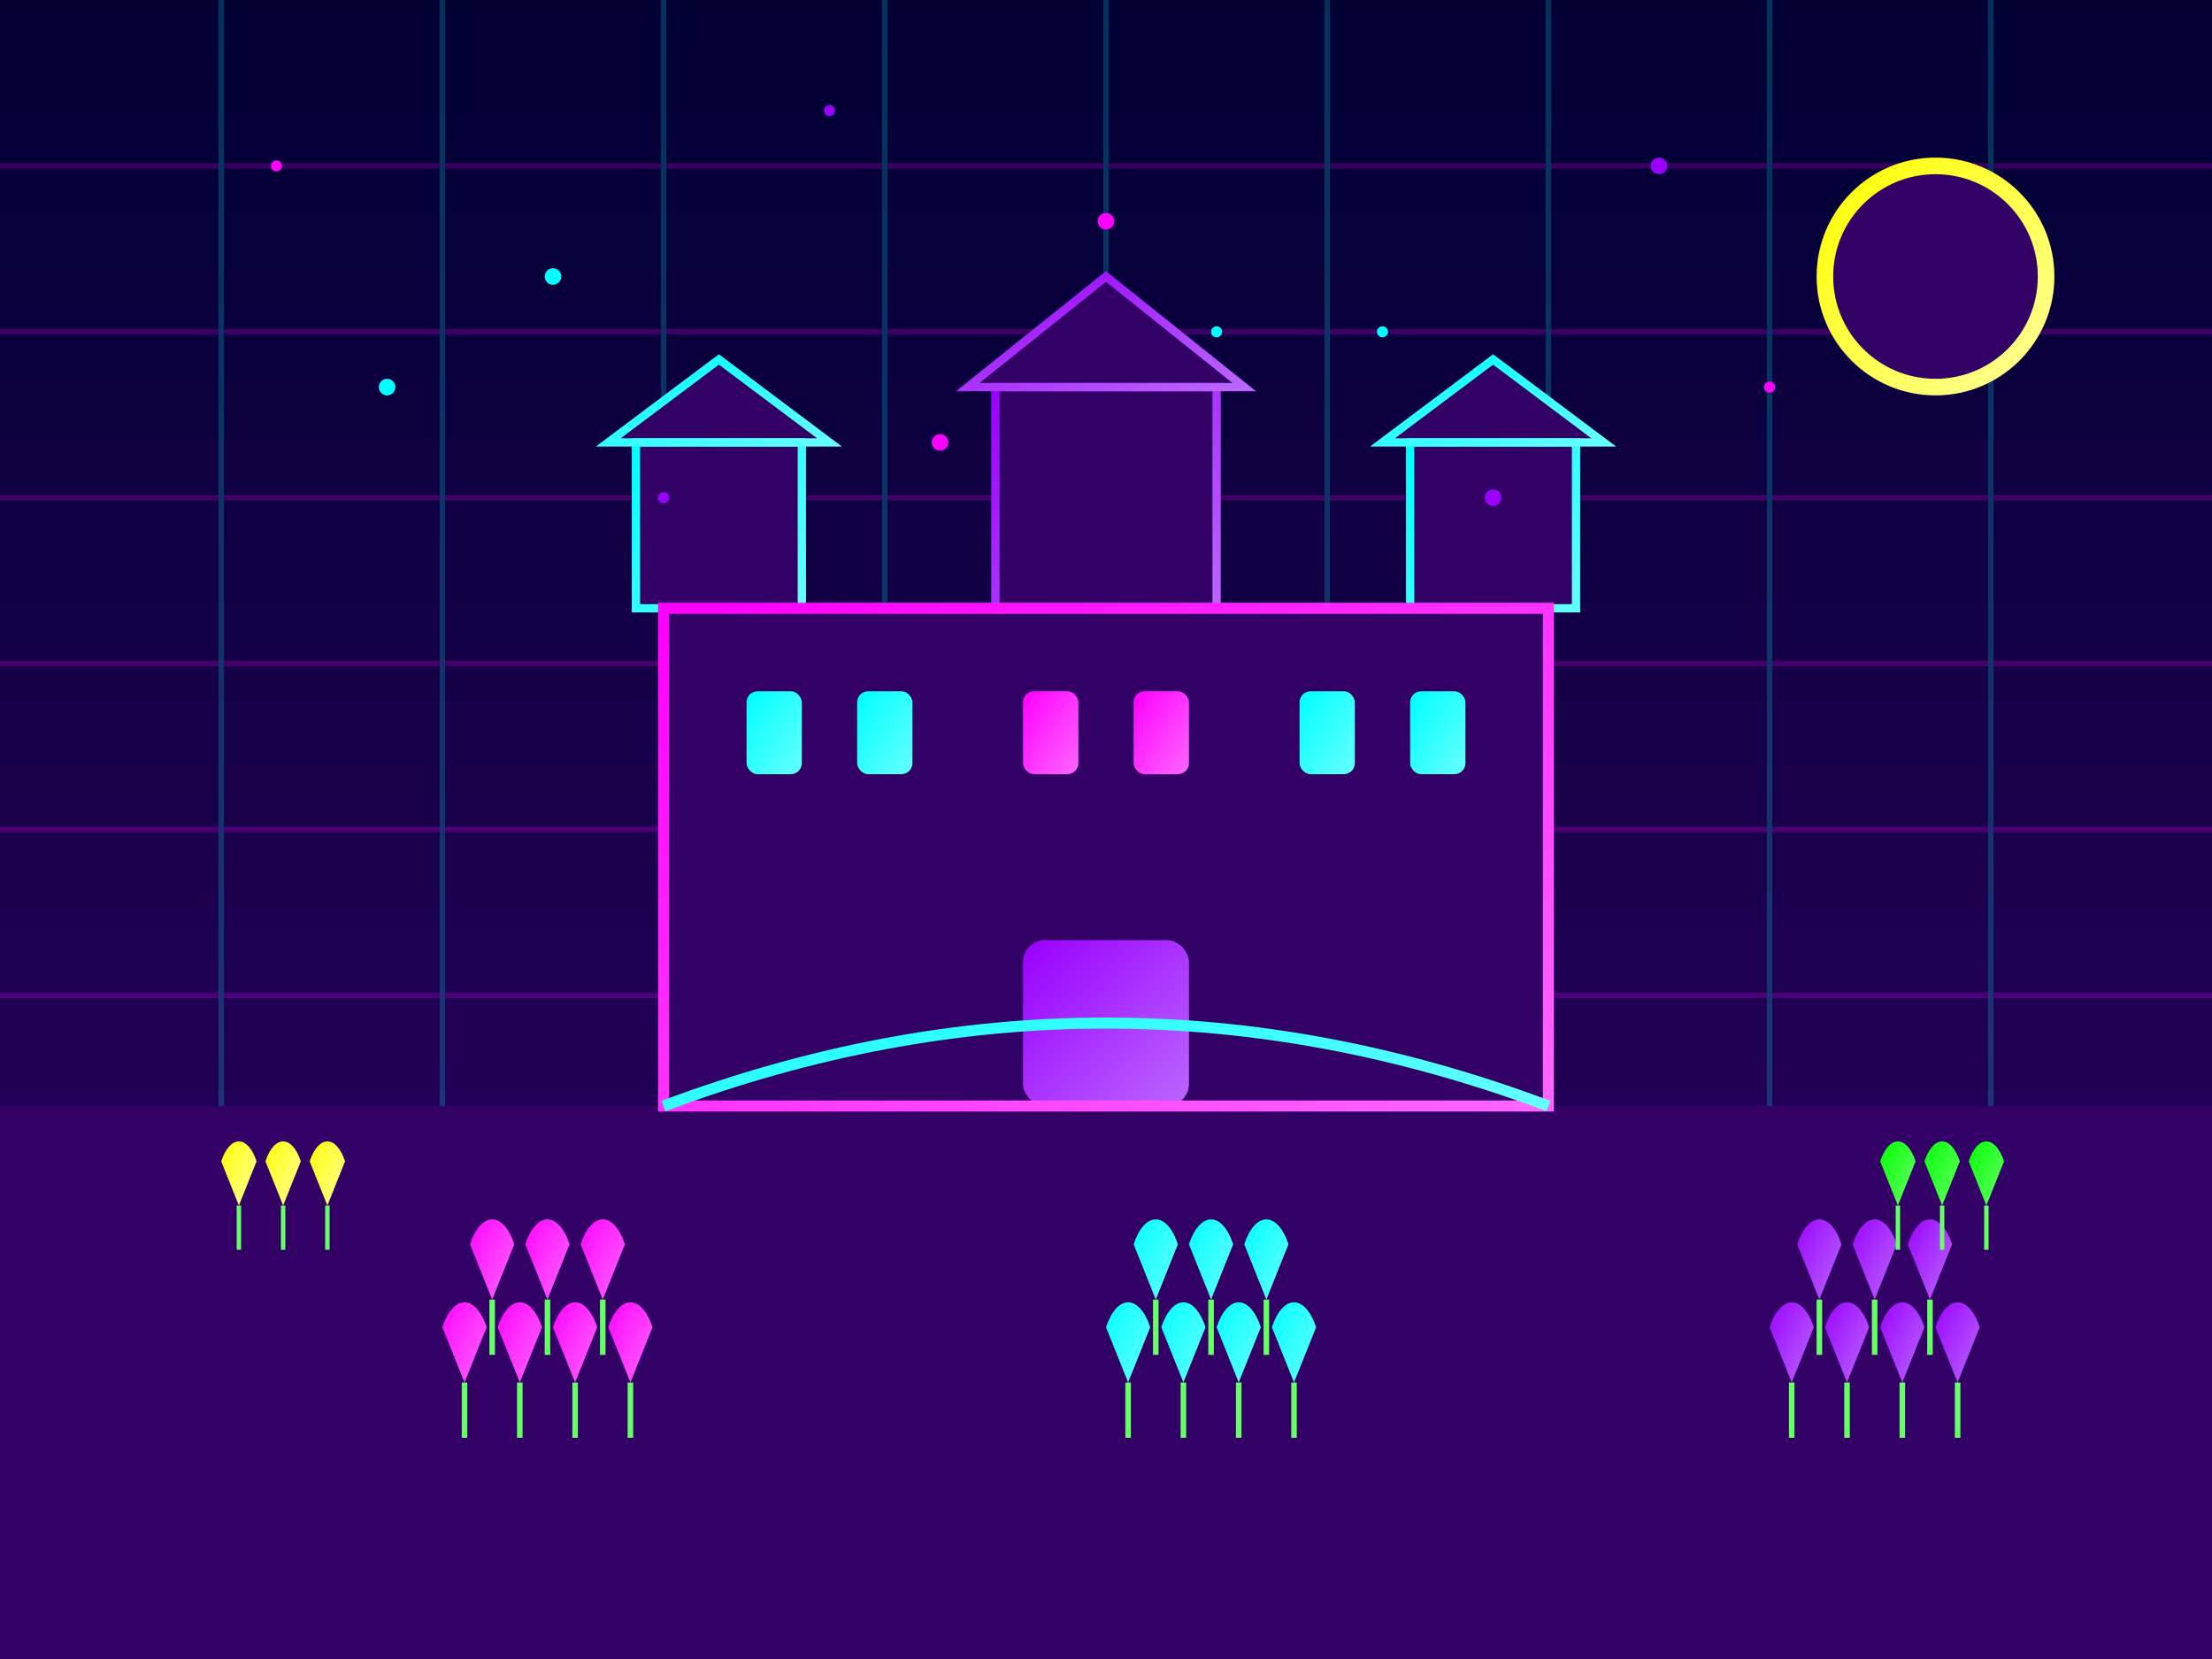 <svg xmlns="http://www.w3.org/2000/svg" width="400" height="300" viewBox="0 0 400 300">
  <defs>
    <linearGradient id="skyGradient" x1="0%" y1="0%" x2="0%" y2="100%">
      <stop offset="0%" stop-color="#000033" />
      <stop offset="100%" stop-color="#330066" />
    </linearGradient>
    <linearGradient id="neonPink" x1="0%" y1="0%" x2="100%" y2="100%">
      <stop offset="0%" stop-color="#FF00FF" />
      <stop offset="100%" stop-color="#FF66FF" />
    </linearGradient>
    <linearGradient id="neonBlue" x1="0%" y1="0%" x2="100%" y2="100%">
      <stop offset="0%" stop-color="#00FFFF" />
      <stop offset="100%" stop-color="#66FFFF" />
    </linearGradient>
    <linearGradient id="neonPurple" x1="0%" y1="0%" x2="100%" y2="100%">
      <stop offset="0%" stop-color="#9900FF" />
      <stop offset="100%" stop-color="#BB66FF" />
    </linearGradient>
    <linearGradient id="neonYellow" x1="0%" y1="0%" x2="100%" y2="100%">
      <stop offset="0%" stop-color="#FFFF00" />
      <stop offset="100%" stop-color="#FFFF99" />
    </linearGradient>
    <linearGradient id="neonGreen" x1="0%" y1="0%" x2="100%" y2="100%">
      <stop offset="0%" stop-color="#00FF00" />
      <stop offset="100%" stop-color="#66FF66" />
    </linearGradient>
    <filter id="glow">
      <feGaussianBlur stdDeviation="2.5" result="blur" />
      <feComposite in="SourceGraphic" in2="blur" operator="over" />
    </filter>
  </defs>
  
  <!-- Background -->
  <rect width="400" height="300" fill="url(#skyGradient)" />
  
  <!-- Grid Background -->
  <g opacity="0.2">
    <line x1="0" y1="30" x2="400" y2="30" stroke="#FF00FF" stroke-width="1" />
    <line x1="0" y1="60" x2="400" y2="60" stroke="#FF00FF" stroke-width="1" />
    <line x1="0" y1="90" x2="400" y2="90" stroke="#FF00FF" stroke-width="1" />
    <line x1="0" y1="120" x2="400" y2="120" stroke="#FF00FF" stroke-width="1" />
    <line x1="0" y1="150" x2="400" y2="150" stroke="#FF00FF" stroke-width="1" />
    <line x1="0" y1="180" x2="400" y2="180" stroke="#FF00FF" stroke-width="1" />
    <line x1="0" y1="210" x2="400" y2="210" stroke="#FF00FF" stroke-width="1" />
    <line x1="0" y1="240" x2="400" y2="240" stroke="#FF00FF" stroke-width="1" />
    <line x1="0" y1="270" x2="400" y2="270" stroke="#FF00FF" stroke-width="1" />
    
    <line x1="40" y1="0" x2="40" y2="300" stroke="#00FFFF" stroke-width="1" />
    <line x1="80" y1="0" x2="80" y2="300" stroke="#00FFFF" stroke-width="1" />
    <line x1="120" y1="0" x2="120" y2="300" stroke="#00FFFF" stroke-width="1" />
    <line x1="160" y1="0" x2="160" y2="300" stroke="#00FFFF" stroke-width="1" />
    <line x1="200" y1="0" x2="200" y2="300" stroke="#00FFFF" stroke-width="1" />
    <line x1="240" y1="0" x2="240" y2="300" stroke="#00FFFF" stroke-width="1" />
    <line x1="280" y1="0" x2="280" y2="300" stroke="#00FFFF" stroke-width="1" />
    <line x1="320" y1="0" x2="320" y2="300" stroke="#00FFFF" stroke-width="1" />
    <line x1="360" y1="0" x2="360" y2="300" stroke="#00FFFF" stroke-width="1" />
  </g>
  
  <!-- Ground -->
  <rect x="0" y="200" width="400" height="100" fill="#330066" />
  
  <!-- Keukenhof Castle -->
  <g transform="translate(200, 150)" filter="url(#glow)">
    <!-- Main Building -->
    <rect x="-80" y="-40" width="160" height="90" fill="#330066" />
    
    <!-- Towers -->
    <g transform="translate(-70, -40)">
      <rect x="-15" y="-30" width="30" height="30" fill="#330066" />
      <polygon points="0,-45 -20,-30 20,-30" fill="#330066" />
      <path d="M-15,0 L15,0 L15,-30 L-15,-30 Z" fill="none" stroke="url(#neonBlue)" stroke-width="1.5" />
      <path d="M0,-45 L-20,-30 L20,-30 Z" fill="none" stroke="url(#neonBlue)" stroke-width="1.5" />
    </g>
    
    <g transform="translate(70, -40)">
      <rect x="-15" y="-30" width="30" height="30" fill="#330066" />
      <polygon points="0,-45 -20,-30 20,-30" fill="#330066" />
      <path d="M-15,0 L15,0 L15,-30 L-15,-30 Z" fill="none" stroke="url(#neonBlue)" stroke-width="1.5" />
      <path d="M0,-45 L-20,-30 L20,-30 Z" fill="none" stroke="url(#neonBlue)" stroke-width="1.5" />
    </g>
    
    <!-- Central Tower -->
    <g transform="translate(0, -40)">
      <rect x="-20" y="-40" width="40" height="40" fill="#330066" />
      <polygon points="0,-60 -25,-40 25,-40" fill="#330066" />
      <path d="M-20,0 L20,0 L20,-40 L-20,-40 Z" fill="none" stroke="url(#neonPurple)" stroke-width="1.5" />
      <path d="M0,-60 L-25,-40 L25,-40 Z" fill="none" stroke="url(#neonPurple)" stroke-width="1.5" />
    </g>
    
    <!-- Windows and Details -->
    <!-- Left Side Windows -->
    <rect x="-65" y="-25" width="10" height="15" rx="2" fill="url(#neonBlue)" />
    <rect x="-45" y="-25" width="10" height="15" rx="2" fill="url(#neonBlue)" />
    
    <!-- Right Side Windows -->
    <rect x="35" y="-25" width="10" height="15" rx="2" fill="url(#neonBlue)" />
    <rect x="55" y="-25" width="10" height="15" rx="2" fill="url(#neonBlue)" />
    
    <!-- Center Windows -->
    <rect x="-15" y="-25" width="10" height="15" rx="2" fill="url(#neonPink)" />
    <rect x="5" y="-25" width="10" height="15" rx="2" fill="url(#neonPink)" />
    
    <!-- Main Door -->
    <rect x="-15" y="20" width="30" height="30" rx="4" fill="url(#neonPurple)" />
    
    <!-- Castle outline -->
    <path d="M-80,-40 L80,-40 L80,50 L-80,50 Z" fill="none" stroke="url(#neonPink)" stroke-width="2" />
  </g>
  
  <!-- Tulip Gardens -->
  <g filter="url(#glow)">
    <!-- Pink Tulip Field (Left) -->
    <g transform="translate(80, 240)">
      <!-- Row 1 -->
      <g transform="translate(0, 0)">
        <path d="M0,0 C2,-6 6,-6 8,0 L4,10 Z" fill="url(#neonPink)" />
        <line x1="4" y1="10" x2="4" y2="20" stroke="#66FF66" stroke-width="1" />
      </g>
      <g transform="translate(10, 0)">
        <path d="M0,0 C2,-6 6,-6 8,0 L4,10 Z" fill="url(#neonPink)" />
        <line x1="4" y1="10" x2="4" y2="20" stroke="#66FF66" stroke-width="1" />
      </g>
      <g transform="translate(20, 0)">
        <path d="M0,0 C2,-6 6,-6 8,0 L4,10 Z" fill="url(#neonPink)" />
        <line x1="4" y1="10" x2="4" y2="20" stroke="#66FF66" stroke-width="1" />
      </g>
      <g transform="translate(30, 0)">
        <path d="M0,0 C2,-6 6,-6 8,0 L4,10 Z" fill="url(#neonPink)" />
        <line x1="4" y1="10" x2="4" y2="20" stroke="#66FF66" stroke-width="1" />
      </g>
      
      <!-- Row 2 -->
      <g transform="translate(5, -15)">
        <path d="M0,0 C2,-6 6,-6 8,0 L4,10 Z" fill="url(#neonPink)" />
        <line x1="4" y1="10" x2="4" y2="20" stroke="#66FF66" stroke-width="1" />
      </g>
      <g transform="translate(15, -15)">
        <path d="M0,0 C2,-6 6,-6 8,0 L4,10 Z" fill="url(#neonPink)" />
        <line x1="4" y1="10" x2="4" y2="20" stroke="#66FF66" stroke-width="1" />
      </g>
      <g transform="translate(25, -15)">
        <path d="M0,0 C2,-6 6,-6 8,0 L4,10 Z" fill="url(#neonPink)" />
        <line x1="4" y1="10" x2="4" y2="20" stroke="#66FF66" stroke-width="1" />
      </g>
    </g>
    
    <!-- Blue Tulip Field (Center) -->
    <g transform="translate(200, 240)">
      <!-- Row 1 -->
      <g transform="translate(0, 0)">
        <path d="M0,0 C2,-6 6,-6 8,0 L4,10 Z" fill="url(#neonBlue)" />
        <line x1="4" y1="10" x2="4" y2="20" stroke="#66FF66" stroke-width="1" />
      </g>
      <g transform="translate(10, 0)">
        <path d="M0,0 C2,-6 6,-6 8,0 L4,10 Z" fill="url(#neonBlue)" />
        <line x1="4" y1="10" x2="4" y2="20" stroke="#66FF66" stroke-width="1" />
      </g>
      <g transform="translate(20, 0)">
        <path d="M0,0 C2,-6 6,-6 8,0 L4,10 Z" fill="url(#neonBlue)" />
        <line x1="4" y1="10" x2="4" y2="20" stroke="#66FF66" stroke-width="1" />
      </g>
      <g transform="translate(30, 0)">
        <path d="M0,0 C2,-6 6,-6 8,0 L4,10 Z" fill="url(#neonBlue)" />
        <line x1="4" y1="10" x2="4" y2="20" stroke="#66FF66" stroke-width="1" />
      </g>
      
      <!-- Row 2 -->
      <g transform="translate(5, -15)">
        <path d="M0,0 C2,-6 6,-6 8,0 L4,10 Z" fill="url(#neonBlue)" />
        <line x1="4" y1="10" x2="4" y2="20" stroke="#66FF66" stroke-width="1" />
      </g>
      <g transform="translate(15, -15)">
        <path d="M0,0 C2,-6 6,-6 8,0 L4,10 Z" fill="url(#neonBlue)" />
        <line x1="4" y1="10" x2="4" y2="20" stroke="#66FF66" stroke-width="1" />
      </g>
      <g transform="translate(25, -15)">
        <path d="M0,0 C2,-6 6,-6 8,0 L4,10 Z" fill="url(#neonBlue)" />
        <line x1="4" y1="10" x2="4" y2="20" stroke="#66FF66" stroke-width="1" />
      </g>
    </g>
    
    <!-- Purple Tulip Field (Right) -->
    <g transform="translate(320, 240)">
      <!-- Row 1 -->
      <g transform="translate(0, 0)">
        <path d="M0,0 C2,-6 6,-6 8,0 L4,10 Z" fill="url(#neonPurple)" />
        <line x1="4" y1="10" x2="4" y2="20" stroke="#66FF66" stroke-width="1" />
      </g>
      <g transform="translate(10, 0)">
        <path d="M0,0 C2,-6 6,-6 8,0 L4,10 Z" fill="url(#neonPurple)" />
        <line x1="4" y1="10" x2="4" y2="20" stroke="#66FF66" stroke-width="1" />
      </g>
      <g transform="translate(20, 0)">
        <path d="M0,0 C2,-6 6,-6 8,0 L4,10 Z" fill="url(#neonPurple)" />
        <line x1="4" y1="10" x2="4" y2="20" stroke="#66FF66" stroke-width="1" />
      </g>
      <g transform="translate(30, 0)">
        <path d="M0,0 C2,-6 6,-6 8,0 L4,10 Z" fill="url(#neonPurple)" />
        <line x1="4" y1="10" x2="4" y2="20" stroke="#66FF66" stroke-width="1" />
      </g>
      
      <!-- Row 2 -->
      <g transform="translate(5, -15)">
        <path d="M0,0 C2,-6 6,-6 8,0 L4,10 Z" fill="url(#neonPurple)" />
        <line x1="4" y1="10" x2="4" y2="20" stroke="#66FF66" stroke-width="1" />
      </g>
      <g transform="translate(15, -15)">
        <path d="M0,0 C2,-6 6,-6 8,0 L4,10 Z" fill="url(#neonPurple)" />
        <line x1="4" y1="10" x2="4" y2="20" stroke="#66FF66" stroke-width="1" />
      </g>
      <g transform="translate(25, -15)">
        <path d="M0,0 C2,-6 6,-6 8,0 L4,10 Z" fill="url(#neonPurple)" />
        <line x1="4" y1="10" x2="4" y2="20" stroke="#66FF66" stroke-width="1" />
      </g>
    </g>
    
    <!-- Yellow Tulip Field (Back Left) -->
    <g transform="translate(40, 210) scale(0.8)">
      <!-- Row 1 -->
      <g transform="translate(0, 0)">
        <path d="M0,0 C2,-6 6,-6 8,0 L4,10 Z" fill="url(#neonYellow)" />
        <line x1="4" y1="10" x2="4" y2="20" stroke="#66FF66" stroke-width="1" />
      </g>
      <g transform="translate(10, 0)">
        <path d="M0,0 C2,-6 6,-6 8,0 L4,10 Z" fill="url(#neonYellow)" />
        <line x1="4" y1="10" x2="4" y2="20" stroke="#66FF66" stroke-width="1" />
      </g>
      <g transform="translate(20, 0)">
        <path d="M0,0 C2,-6 6,-6 8,0 L4,10 Z" fill="url(#neonYellow)" />
        <line x1="4" y1="10" x2="4" y2="20" stroke="#66FF66" stroke-width="1" />
      </g>
    </g>
    
    <!-- Orange Tulip Field (Back Right) -->
    <g transform="translate(340, 210) scale(0.8)">
      <!-- Row 1 -->
      <g transform="translate(0, 0)">
        <path d="M0,0 C2,-6 6,-6 8,0 L4,10 Z" fill="url(#neonGreen)" />
        <line x1="4" y1="10" x2="4" y2="20" stroke="#66FF66" stroke-width="1" />
      </g>
      <g transform="translate(10, 0)">
        <path d="M0,0 C2,-6 6,-6 8,0 L4,10 Z" fill="url(#neonGreen)" />
        <line x1="4" y1="10" x2="4" y2="20" stroke="#66FF66" stroke-width="1" />
      </g>
      <g transform="translate(20, 0)">
        <path d="M0,0 C2,-6 6,-6 8,0 L4,10 Z" fill="url(#neonGreen)" />
        <line x1="4" y1="10" x2="4" y2="20" stroke="#66FF66" stroke-width="1" />
      </g>
    </g>
  </g>
  
  <!-- Garden Pathways -->
  <path d="M120,200 Q200,170 280,200" fill="none" stroke="url(#neonBlue)" stroke-width="2" filter="url(#glow)" />
  <path d="M200,150 L200,220" fill="none" stroke="url(#neonPink)" stroke-width="2" filter="url(#glow)" />
  
  <!-- Sun/Moon -->
  <circle cx="350" cy="50" r="20" fill="#330066" stroke="url(#neonYellow)" stroke-width="3" filter="url(#glow)" />
  
  <!-- Stars in Sky -->
  <g filter="url(#glow)">
    <circle cx="50" cy="30" r="1" fill="#FF00FF" />
    <circle cx="100" cy="50" r="1.5" fill="#00FFFF" />
    <circle cx="150" cy="20" r="1" fill="#9900FF" />
    <circle cx="200" cy="40" r="1.5" fill="#FF00FF" />
    <circle cx="250" cy="60" r="1" fill="#00FFFF" />
    <circle cx="300" cy="30" r="1.5" fill="#9900FF" />
    <circle cx="70" cy="70" r="1.5" fill="#00FFFF" />
    <circle cx="120" cy="90" r="1" fill="#9900FF" />
    <circle cx="170" cy="80" r="1.5" fill="#FF00FF" />
    <circle cx="220" cy="60" r="1" fill="#00FFFF" />
    <circle cx="270" cy="90" r="1.5" fill="#9900FF" />
    <circle cx="320" cy="70" r="1" fill="#FF00FF" />
  </g>
</svg>
